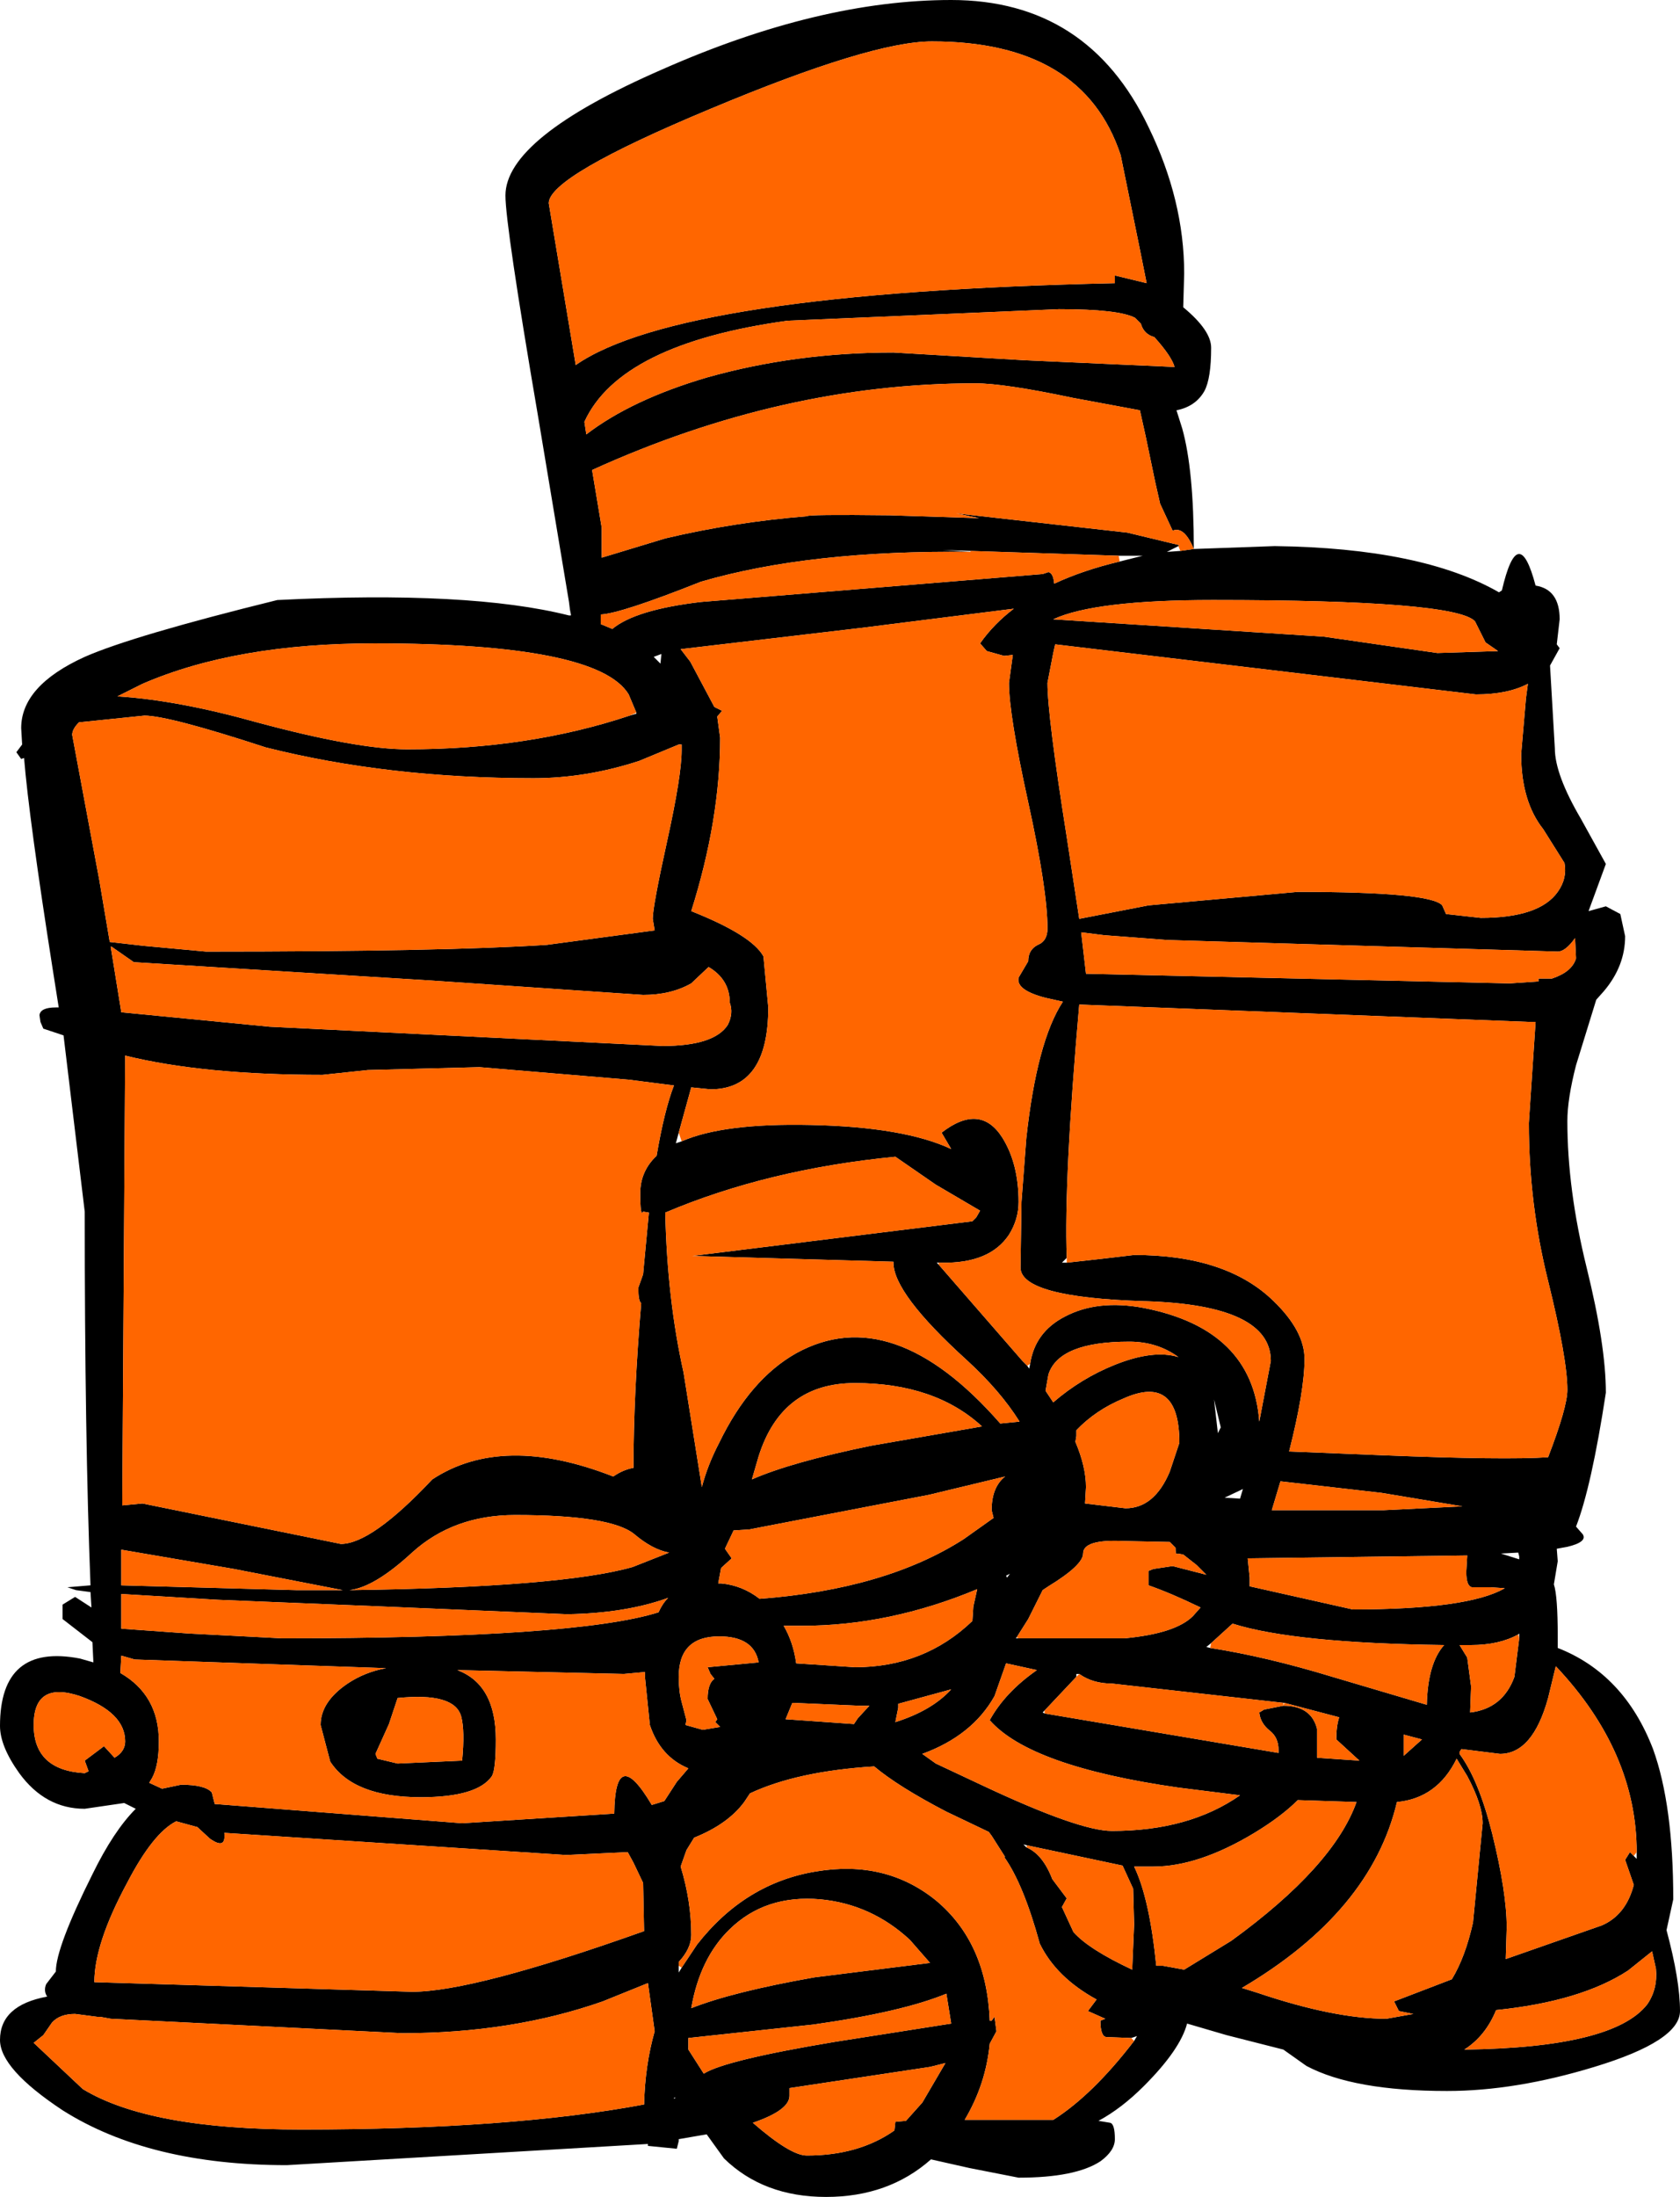 <?xml version="1.0" encoding="UTF-8" standalone="no"?>
<svg xmlns:xlink="http://www.w3.org/1999/xlink" height="114.05px" width="87.25px" xmlns="http://www.w3.org/2000/svg">
  <g transform="matrix(1.0, 0.0, 0.0, 1.0, 0.0, 0.0)">
    <path d="M84.4 48.6 Q84.4 50.15 83.3 51.45 L82.9 51.9 81.85 55.3 Q81.4 57.05 81.4 58.2 81.4 61.75 82.4 65.8 83.4 69.85 83.4 72.3 82.65 77.2 81.85 79.25 L82.2 79.65 Q82.45 80.05 81.4 80.3 L80.85 80.4 80.9 81.05 80.7 82.25 Q80.9 82.85 80.9 84.95 L80.9 85.55 Q84.35 86.9 85.85 90.8 86.9 93.7 86.9 98.6 L86.55 100.2 Q87.25 102.8 87.25 104.4 87.25 105.95 82.8 107.3 78.7 108.55 75.15 108.55 70.3 108.55 67.85 107.25 L66.65 106.4 63.7 105.65 61.65 105.05 Q61.3 106.4 59.4 108.3 58.25 109.45 57.05 110.1 L57.65 110.2 Q57.9 110.25 57.9 111.05 57.9 111.65 57.15 112.2 55.85 113.05 52.9 113.05 L50.35 112.55 48.35 112.1 Q46.15 114.05 42.9 114.05 39.65 114.05 37.6 112.05 L36.7 110.8 35.25 111.05 35.25 111.15 35.15 111.55 33.65 111.4 33.65 111.3 14.9 112.4 Q7.75 112.4 3.25 109.55 0.0 107.4 0.0 105.9 0.0 104.1 2.45 103.65 2.25 103.35 2.4 103.0 L2.9 102.35 Q2.9 101.1 4.8 97.3 5.9 95.05 7.05 93.9 L6.45 93.6 4.4 93.9 Q2.35 93.9 1.0 92.05 0.0 90.65 0.0 89.6 0.0 85.3 4.15 86.1 L4.85 86.3 4.8 85.25 3.25 84.05 3.25 83.3 3.9 82.9 4.75 83.45 4.7 82.65 3.95 82.55 3.5 82.4 4.7 82.3 Q4.4 74.7 4.4 62.9 L3.3 53.75 2.25 53.4 2.1 53.05 2.05 52.7 Q2.1 52.3 2.9 52.3 L3.05 52.3 2.75 50.4 Q1.5 42.45 1.25 39.35 L1.1 39.4 0.85 39.05 1.15 38.65 1.1 37.8 Q1.1 35.6 4.4 34.1 6.9 33.0 14.4 31.15 24.4 30.65 29.55 31.95 L29.65 31.95 29.65 31.9 29.6 31.65 29.55 31.25 27.95 21.65 Q26.25 11.7 26.25 10.15 26.25 7.15 34.4 3.6 42.55 0.0 49.4 0.0 56.5 0.0 59.65 6.6 61.5 10.4 61.5 14.2 L61.45 15.95 Q62.9 17.15 62.9 18.05 62.9 19.65 62.55 20.3 62.1 21.1 61.1 21.3 L61.4 22.25 Q62.0 24.4 62.0 28.5 L66.2 28.35 Q73.85 28.45 77.85 30.75 L78.0 30.65 Q78.85 27.0 79.75 30.4 81.0 30.6 81.0 32.15 L80.85 33.45 81.0 33.65 80.5 34.55 80.75 38.85 Q80.75 40.2 82.1 42.5 L83.4 44.85 82.5 47.3 83.4 47.05 84.15 47.45 84.4 48.6 M84.85 96.35 L85.0 96.5 85.0 96.15 Q85.0 90.95 80.8 86.5 L80.4 88.15 Q79.6 91.05 77.9 91.05 L75.9 90.8 75.8 90.95 75.8 91.05 Q76.8 92.4 77.5 95.2 78.25 98.25 78.25 100.05 L78.2 101.7 83.2 99.95 Q84.45 99.4 84.85 97.85 L84.4 96.55 84.65 96.15 84.85 96.35 M81.8 48.7 Q81.3 49.4 80.9 49.4 L60.65 48.8 57.35 48.55 56.15 48.4 56.4 50.55 78.4 51.05 79.9 50.95 79.9 50.8 80.6 50.8 Q81.65 50.45 81.85 49.75 L81.8 48.7 M57.9 14.3 L59.55 14.7 59.2 12.95 58.2 8.05 Q56.25 2.15 48.4 2.15 45.25 2.15 36.9 5.65 28.5 9.15 28.5 10.55 L29.9 18.95 Q35.3 15.2 57.9 14.7 L57.9 14.3 M59.25 16.8 L58.95 16.5 Q58.1 16.05 55.0 16.05 L40.9 16.65 Q32.2 17.85 30.35 21.9 L30.45 22.55 Q32.8 20.75 36.7 19.6 41.3 18.3 46.4 18.3 L53.2 18.7 61.0 19.05 Q60.85 18.5 59.95 17.5 59.4 17.35 59.25 16.8 M61.3 28.6 L62.0 28.5 Q61.5 27.3 60.9 27.55 L60.25 26.15 60.0 25.05 59.5 22.65 59.2 21.3 55.7 20.65 Q52.15 19.9 50.65 19.9 40.65 19.9 30.75 24.4 L31.25 27.4 31.25 28.95 34.55 27.95 Q38.15 27.1 41.9 26.8 41.9 26.7 46.2 26.75 L50.85 26.9 49.65 26.65 58.55 27.65 61.25 28.3 61.2 28.35 60.6 28.65 61.3 28.6 M58.15 29.15 L59.35 28.85 58.1 28.85 50.4 28.6 48.95 28.55 50.4 28.65 Q42.05 28.55 36.4 30.2 32.25 31.85 31.2 31.9 L31.2 32.4 31.8 32.65 Q33.0 31.65 36.4 31.25 L54.15 29.8 54.45 29.7 Q54.7 29.75 54.75 30.3 56.25 29.6 58.15 29.15 M53.5 70.8 Q53.75 69.15 55.3 68.35 57.0 67.45 59.4 67.9 65.05 69.0 65.4 73.8 L66.0 70.65 Q66.0 67.75 59.5 67.55 L59.45 67.55 Q53.0 67.35 53.0 65.8 L53.05 62.4 53.3 59.1 Q53.85 54.05 55.2 52.0 L54.3 51.8 Q52.75 51.4 52.9 50.75 L53.4 49.9 Q53.4 49.3 53.9 49.05 54.4 48.85 54.4 48.2 54.4 46.2 53.4 41.65 52.4 37.1 52.4 35.45 L52.6 34.0 52.15 34.05 51.25 33.8 50.9 33.4 Q51.6 32.4 52.65 31.6 L44.7 32.6 35.35 33.7 35.85 34.35 37.1 36.7 37.5 36.9 37.25 37.2 37.4 38.3 Q37.4 42.55 35.9 47.3 39.05 48.55 39.65 49.65 L39.9 52.3 Q39.9 56.55 36.9 56.55 L35.9 56.45 35.25 58.8 35.1 59.35 35.4 59.25 Q37.55 58.3 42.1 58.4 46.95 58.5 49.4 59.65 L48.9 58.8 Q50.9 57.25 52.05 59.05 52.9 60.4 52.9 62.4 52.9 63.3 52.4 64.1 51.4 65.6 48.9 65.55 L48.75 65.55 48.65 65.55 48.75 65.65 53.1 70.65 53.35 70.9 53.45 71.05 53.5 70.8 M54.7 33.9 L54.4 35.45 Q54.4 37.15 55.4 43.45 L56.05 47.7 59.65 47.0 67.4 46.3 Q74.3 46.3 74.9 47.0 L75.1 47.45 76.9 47.65 Q79.95 47.65 80.9 46.3 81.4 45.6 81.25 44.8 L80.15 43.05 Q79.0 41.6 79.0 39.15 L79.25 36.25 79.35 35.5 Q78.3 36.05 76.65 36.05 L54.8 33.45 54.7 33.9 M76.6 32.25 Q75.55 31.15 63.0 31.15 56.85 31.15 54.7 32.15 L68.75 33.05 74.65 33.9 77.8 33.8 77.15 33.35 76.6 32.25 M33.05 37.0 L32.65 36.05 Q31.05 33.4 19.45 33.4 12.25 33.4 7.4 35.5 L6.1 36.15 Q9.25 36.35 13.35 37.5 18.55 38.9 21.15 38.9 27.45 38.9 32.7 37.15 L33.05 37.05 33.05 37.0 M3.75 38.15 L5.15 45.65 5.7 48.9 7.45 49.1 10.7 49.4 Q23.05 49.4 28.4 49.05 L34.0 48.3 33.9 47.7 Q33.9 47.05 34.65 43.65 35.4 40.25 35.4 38.95 L35.4 38.65 35.25 38.65 33.2 39.5 Q30.45 40.4 27.7 40.4 20.15 40.4 13.8 38.8 8.75 37.15 7.5 37.15 L4.1 37.5 Q3.75 37.85 3.75 38.15 M5.75 49.15 L6.3 52.55 14.0 53.3 34.4 54.3 Q37.1 54.3 37.8 53.2 38.1 52.6 37.9 52.05 37.9 50.85 36.8 50.2 L35.9 51.05 Q34.85 51.65 33.4 51.65 L22.35 50.9 6.95 49.95 5.8 49.15 5.75 49.15 M34.3 34.45 L34.35 33.95 33.95 34.1 34.3 34.45 M35.0 56.35 L32.65 56.05 24.9 55.4 19.1 55.55 16.75 55.8 Q10.55 55.8 6.5 54.8 L6.5 54.85 6.35 78.15 7.4 78.05 17.7 80.15 Q19.3 80.15 22.45 76.8 26.1 74.4 31.85 76.65 32.35 76.3 32.9 76.2 32.9 72.4 33.3 67.65 33.15 67.55 33.15 66.85 L33.4 66.15 33.45 65.6 33.7 62.95 33.4 62.9 Q33.25 63.2 33.25 61.95 33.25 60.8 34.1 60.0 34.5 57.65 35.0 56.35 M35.5 71.25 L36.45 77.2 Q36.75 76.05 37.35 74.9 38.95 71.6 41.35 70.25 46.35 67.5 51.95 73.9 L52.95 73.8 Q51.95 72.2 50.2 70.6 46.4 67.15 46.4 65.55 L46.4 65.5 35.95 65.2 50.5 63.4 50.7 63.2 50.9 62.85 48.6 61.5 46.5 60.05 Q39.85 60.7 34.55 62.95 34.65 67.45 35.5 71.25 M17.8 82.55 L12.15 81.45 6.3 80.45 6.3 82.3 15.4 82.55 17.8 82.55 M11.3 83.05 L6.3 82.75 6.3 84.55 9.8 84.8 14.65 85.05 Q29.9 85.05 34.2 83.7 34.4 83.25 34.7 82.95 32.5 83.75 29.45 83.8 L19.9 83.4 11.3 83.05 M6.3 85.95 L6.25 86.85 Q8.25 88.0 8.25 90.4 8.25 91.65 7.9 92.3 L7.75 92.55 8.4 92.85 8.45 92.85 9.4 92.65 Q10.65 92.65 11.0 93.05 L11.15 93.65 24.0 94.65 31.9 94.15 Q31.95 90.5 33.85 93.7 L34.5 93.5 35.15 92.5 35.75 91.8 Q34.3 91.2 33.75 89.55 L33.5 87.1 33.5 86.8 32.4 86.9 23.75 86.7 Q25.75 87.45 25.75 90.3 25.75 91.85 25.55 92.2 24.8 93.3 21.85 93.3 18.35 93.3 17.15 91.45 L16.65 89.55 Q16.65 88.35 18.05 87.4 18.95 86.8 20.05 86.6 L7.0 86.15 6.3 85.95 M6.1 91.15 Q6.5 90.85 6.5 90.4 6.5 88.9 4.15 88.05 1.75 87.25 1.75 89.55 1.75 91.9 4.4 92.05 L4.6 91.95 4.4 91.4 5.4 90.65 5.95 91.25 6.1 91.15 M6.6 97.75 Q4.9 100.9 4.9 102.9 L21.4 103.4 Q24.6 103.4 33.45 100.25 L33.4 97.75 32.9 96.7 32.6 96.15 29.4 96.3 11.65 95.15 Q11.75 96.05 10.9 95.45 L10.25 94.85 9.15 94.55 Q7.95 95.15 6.6 97.75 M19.5 91.05 L19.6 91.3 20.65 91.55 24.0 91.4 Q24.15 89.85 23.95 89.1 23.6 87.85 20.65 88.15 L20.2 89.5 19.5 91.05 M39.05 76.8 Q41.1 75.9 45.25 75.05 L51.0 74.05 Q48.55 71.8 44.4 71.8 40.6 71.8 39.4 75.6 L39.05 76.8 M37.45 82.2 Q38.55 82.3 39.45 83.0 46.0 82.5 50.05 79.9 L51.6 78.8 51.5 78.4 Q51.5 77.2 52.2 76.65 L48.25 77.6 38.9 79.4 38.1 79.45 37.65 80.4 38.0 80.9 37.45 81.4 37.3 82.2 37.45 82.2 M34.75 80.6 Q33.9 80.45 32.95 79.65 31.75 78.65 26.75 78.65 23.55 78.65 21.4 80.6 19.45 82.4 18.15 82.55 29.15 82.4 32.85 81.35 L34.75 80.6 M39.4 86.3 Q39.15 84.95 37.35 84.95 35.25 84.95 35.25 87.05 35.25 87.8 35.4 88.35 L35.65 89.3 35.6 89.55 36.5 89.8 37.4 89.65 37.15 89.4 37.25 89.25 36.75 88.2 Q36.75 87.4 37.1 87.15 L36.9 86.9 36.75 86.55 39.4 86.3 M52.2 96.4 L51.5 95.3 51.35 95.1 49.15 94.05 Q46.65 92.75 45.4 91.7 41.4 91.95 38.95 93.1 L38.65 93.55 Q37.8 94.7 36.05 95.4 L35.65 96.05 35.35 96.9 Q35.9 98.7 35.9 100.45 35.9 101.15 35.25 101.85 L35.25 102.05 35.25 102.4 35.4 102.15 36.2 100.95 Q38.7 97.75 42.4 97.15 46.0 96.55 48.6 98.65 51.25 100.85 51.4 104.9 L51.5 104.9 51.65 104.7 51.75 105.45 51.4 106.1 Q51.2 108.2 50.1 110.05 L50.05 110.05 50.15 110.05 54.7 110.05 Q56.75 108.75 58.9 105.95 L59.05 105.7 58.75 105.8 57.45 105.75 Q57.15 105.7 57.15 104.9 L57.4 104.8 56.5 104.4 56.95 103.8 Q54.85 102.65 54.0 100.9 53.15 97.8 52.15 96.4 L52.2 96.4 M55.4 65.55 L57.2 65.35 58.9 65.15 Q63.7 65.15 66.15 67.55 67.75 69.1 67.75 70.55 67.75 72.2 66.95 75.35 L71.9 75.55 Q78.15 75.8 80.4 75.65 81.4 73.05 81.4 72.15 81.4 70.55 80.4 66.5 79.4 62.5 79.4 58.3 L79.75 53.05 79.4 53.05 56.05 52.15 Q55.25 61.25 55.4 65.3 L55.15 65.55 55.4 65.55 M63.05 72.65 L63.25 74.4 63.4 74.1 63.05 72.65 M54.3 72.2 L54.7 72.8 Q56.15 71.55 57.9 70.85 59.9 70.05 61.2 70.45 60.1 69.65 58.65 69.65 55.0 69.65 54.45 71.35 L54.3 72.2 M56.4 77.2 L56.35 78.05 58.45 78.3 Q59.95 78.3 60.75 76.4 L61.25 74.9 Q61.25 71.3 58.35 72.6 56.9 73.2 55.9 74.25 L55.9 74.55 55.85 74.85 Q56.4 76.15 56.4 77.2 M52.9 85.05 L58.4 85.05 Q61.05 84.8 61.95 83.9 L62.35 83.45 Q60.8 82.7 59.65 82.3 L59.65 81.55 59.9 81.45 60.9 81.3 62.65 81.75 62.15 81.25 61.45 80.7 61.15 80.65 Q61.05 80.75 61.05 80.35 L60.75 80.05 58.35 80.0 Q56.25 79.9 56.25 80.65 56.25 81.25 54.45 82.35 L54.15 82.55 53.4 84.05 52.8 85.0 52.75 85.05 52.9 85.05 M52.3 81.9 L52.45 81.7 52.25 81.8 52.3 81.9 M50.55 83.4 L50.75 82.5 Q46.2 84.4 41.65 84.4 L40.7 84.4 Q41.2 85.25 41.35 86.35 L44.4 86.55 Q48.0 86.55 50.5 84.15 L50.55 83.4 M46.65 88.45 L46.65 88.65 46.5 89.4 Q48.4 88.8 49.4 87.7 L46.65 88.45 M48.6 91.55 L51.05 92.7 Q56.05 95.05 57.75 95.05 61.75 95.05 64.4 93.2 L61.2 92.8 Q53.5 91.7 51.4 89.3 52.2 87.85 53.85 86.7 L52.25 86.35 51.65 88.05 Q50.5 90.1 47.9 91.05 L48.6 91.55 M44.65 88.55 L41.15 88.4 40.8 89.25 44.35 89.5 44.55 89.2 45.15 88.55 44.65 88.55 M56.05 86.9 L55.9 86.9 55.9 87.05 54.25 88.8 54.15 88.9 54.25 88.95 66.4 91.0 66.4 90.85 Q66.4 90.2 65.95 89.85 65.45 89.45 65.4 88.9 L65.65 88.75 66.65 88.55 Q68.1 88.55 68.4 89.75 L68.4 91.05 68.4 91.25 70.6 91.4 69.4 90.3 Q69.4 89.6 69.55 89.15 L66.7 88.4 66.65 88.4 57.75 87.4 Q56.75 87.4 56.05 86.9 M53.3 95.9 Q54.15 96.25 54.65 97.55 L55.4 98.55 55.15 99.0 55.75 100.3 Q56.55 101.2 58.8 102.25 L58.9 99.9 58.85 98.05 58.3 96.85 53.35 95.8 53.15 95.75 53.3 95.9 M58.9 96.9 Q59.7 98.55 60.05 102.05 L60.4 102.05 61.5 102.25 63.95 100.75 Q69.25 96.9 70.45 93.55 L67.4 93.45 Q66.55 94.3 65.15 95.15 62.25 96.9 59.9 96.9 L58.9 96.9 M78.85 80.6 L77.95 80.65 78.9 80.95 78.9 80.8 78.85 80.6 M77.4 82.4 L76.45 82.4 Q76.15 82.35 76.15 81.6 L76.2 80.75 64.8 80.9 64.9 81.9 64.9 82.35 70.25 83.55 Q76.25 83.55 78.15 82.45 L77.4 82.4 M78.9 85.05 L78.9 84.8 78.85 84.85 Q77.85 85.4 76.4 85.4 L75.8 85.4 76.2 86.05 76.4 87.55 76.35 88.9 Q78.05 88.7 78.65 87.05 L78.9 85.05 M71.75 77.5 L66.5 76.9 66.05 78.4 71.85 78.4 75.95 78.2 71.75 77.5 M64.4 77.8 L64.55 77.3 63.6 77.75 64.4 77.8 M62.9 85.3 L62.65 85.5 62.85 85.55 Q65.75 86.0 69.2 87.05 L74.1 88.5 Q74.15 86.35 75.0 85.4 67.25 85.3 64.05 84.3 L64.0 84.3 62.9 85.3 M72.9 90.55 L72.9 91.15 73.85 90.3 72.9 90.05 72.9 90.55 M76.2 92.2 L75.65 91.3 Q74.65 93.35 72.55 93.55 71.2 99.25 64.5 103.2 L65.3 103.45 Q69.3 104.8 72.0 104.8 L73.4 104.55 72.65 104.4 72.4 103.9 75.4 102.75 Q76.1 101.6 76.5 99.8 L77.0 94.65 Q77.0 93.7 76.2 92.2 M76.05 106.4 Q83.8 106.3 85.55 104.05 86.1 103.25 86.0 102.2 L85.8 101.3 84.55 102.3 Q82.1 103.9 77.7 104.35 77.15 105.7 76.05 106.4 M47.25 100.7 Q45.25 98.85 42.6 98.6 39.75 98.35 37.9 100.15 36.35 101.65 35.9 104.25 38.05 103.4 42.3 102.65 L48.3 101.9 47.25 100.7 M49.15 103.5 Q46.85 104.45 42.25 105.1 L35.75 105.8 35.75 106.4 36.55 107.65 Q37.65 106.95 43.35 106.0 L49.4 105.05 49.15 103.5 M41.0 108.8 Q41.0 109.55 39.1 110.2 41.05 111.9 41.9 111.9 44.6 111.9 46.45 110.6 L46.5 110.15 47.05 110.1 47.9 109.15 49.1 107.1 48.3 107.3 41.0 108.4 41.0 108.8 M31.3 103.9 Q26.6 105.55 20.9 105.55 L5.75 104.8 5.2 104.7 5.05 104.7 3.9 104.55 Q3.1 104.55 2.7 105.0 L2.25 105.65 1.75 106.05 4.3 108.45 Q7.75 110.55 15.65 110.55 26.5 110.55 33.45 109.25 33.5 107.2 34.0 105.45 L33.65 102.95 31.3 103.9 M35.0 108.9 L35.0 108.95 35.1 108.9 35.0 108.9" fill="#000000" fill-rule="evenodd" stroke="none"/>
    <path d="M85.0 96.15 L84.85 96.35 84.65 96.15 84.4 96.55 84.85 97.85 Q84.45 99.4 83.2 99.95 L78.2 101.7 78.25 100.05 Q78.25 98.25 77.5 95.2 76.8 92.4 75.8 91.05 L75.8 90.95 75.9 90.8 77.9 91.05 Q79.6 91.05 80.4 88.15 L80.8 86.5 Q85.0 90.95 85.0 96.15 M61.2 28.35 L61.25 28.3 58.55 27.65 49.65 26.65 50.85 26.9 46.2 26.75 Q41.9 26.7 41.9 26.8 38.15 27.1 34.55 27.95 L31.25 28.95 31.25 27.4 30.75 24.4 Q40.65 19.9 50.65 19.9 52.15 19.9 55.7 20.65 L59.2 21.3 59.5 22.65 60.0 25.05 60.25 26.15 60.9 27.55 Q61.5 27.3 62.0 28.5 L61.3 28.6 61.2 28.35 M59.25 16.8 Q59.4 17.35 59.95 17.5 60.85 18.5 61.0 19.05 L53.2 18.7 46.4 18.3 Q41.3 18.3 36.7 19.6 32.8 20.75 30.45 22.55 L30.35 21.9 Q32.2 17.85 40.9 16.65 L55.0 16.05 Q58.1 16.05 58.95 16.5 L59.25 16.8 M57.9 14.3 L57.9 14.7 Q35.3 15.2 29.9 18.95 L28.5 10.55 Q28.5 9.15 36.9 5.65 45.25 2.15 48.4 2.15 56.25 2.15 58.2 8.05 L59.2 12.95 59.55 14.7 57.9 14.3 M81.8 48.7 L81.85 49.75 Q81.65 50.45 80.6 50.8 L79.9 50.8 79.9 50.95 78.4 51.05 56.4 50.55 56.15 48.4 57.35 48.55 60.65 48.8 80.9 49.4 Q81.3 49.4 81.8 48.7 M58.1 28.85 L58.15 29.15 Q56.25 29.6 54.75 30.3 54.7 29.75 54.45 29.7 L54.15 29.8 36.4 31.25 Q33.0 31.65 31.8 32.65 L31.2 32.4 31.2 31.9 Q32.25 31.85 36.4 30.2 42.05 28.55 50.4 28.65 L50.4 28.6 58.1 28.85 M35.25 58.8 L35.9 56.45 36.9 56.55 Q39.9 56.55 39.9 52.3 L39.65 49.65 Q39.05 48.55 35.9 47.3 37.4 42.55 37.4 38.3 L37.25 37.2 37.5 36.9 37.1 36.7 35.85 34.35 35.35 33.7 44.7 32.6 52.65 31.6 Q51.6 32.4 50.9 33.4 L51.25 33.8 52.15 34.05 52.6 34.0 52.4 35.45 Q52.4 37.1 53.4 41.65 54.4 46.2 54.4 48.2 54.4 48.85 53.9 49.05 53.4 49.3 53.4 49.9 L52.9 50.75 Q52.75 51.4 54.3 51.8 L55.2 52.0 Q53.85 54.05 53.3 59.1 L53.05 62.4 53.0 65.8 Q53.0 67.35 59.45 67.55 L59.5 67.55 Q66.0 67.75 66.0 70.65 L65.4 73.8 Q65.05 69.0 59.4 67.9 57.0 67.45 55.3 68.35 53.75 69.15 53.5 70.8 L53.35 70.9 53.1 70.65 48.75 65.65 48.75 65.55 48.9 65.55 Q51.4 65.6 52.4 64.1 52.9 63.3 52.9 62.4 52.9 60.4 52.05 59.05 50.9 57.25 48.9 58.8 L49.4 59.65 Q46.95 58.5 42.1 58.4 37.55 58.3 35.4 59.25 L35.25 58.8 M54.7 33.9 L54.8 33.45 76.65 36.05 Q78.3 36.05 79.35 35.5 L79.25 36.25 79.0 39.15 Q79.0 41.6 80.15 43.05 L81.25 44.8 Q81.4 45.6 80.9 46.3 79.95 47.65 76.9 47.65 L75.1 47.45 74.9 47.0 Q74.3 46.3 67.4 46.3 L59.65 47.0 56.05 47.7 55.4 43.45 Q54.4 37.15 54.4 35.45 L54.7 33.9 M32.7 37.15 Q27.45 38.9 21.15 38.9 18.55 38.9 13.35 37.5 9.25 36.35 6.1 36.15 L7.4 35.5 Q12.25 33.4 19.45 33.4 31.05 33.4 32.65 36.05 L33.05 37.0 32.7 37.15 M76.6 32.25 L77.15 33.35 77.8 33.8 74.65 33.9 68.75 33.05 54.7 32.15 Q56.85 31.15 63.0 31.15 75.55 31.15 76.6 32.25 M5.75 49.15 L5.8 49.15 6.95 49.95 22.35 50.9 33.4 51.65 Q34.85 51.65 35.9 51.05 L36.8 50.2 Q37.9 50.85 37.9 52.05 38.1 52.6 37.8 53.2 37.1 54.3 34.4 54.3 L14.0 53.3 6.3 52.55 5.75 49.15 M3.75 38.15 Q3.75 37.85 4.1 37.5 L7.5 37.15 Q8.75 37.15 13.8 38.8 20.15 40.4 27.7 40.4 30.45 40.4 33.2 39.5 L35.25 38.65 35.4 38.65 35.4 38.95 Q35.4 40.25 34.65 43.65 33.9 47.05 33.9 47.7 L34.0 48.3 28.4 49.05 Q23.05 49.4 10.7 49.4 L7.45 49.1 5.7 48.9 5.15 45.65 3.75 38.15 M37.3 82.2 L37.45 81.4 38.0 80.9 37.65 80.4 38.1 79.45 38.9 79.4 48.25 77.6 52.2 76.65 Q51.5 77.2 51.5 78.4 L51.6 78.8 50.05 79.9 Q46.0 82.5 39.45 83.0 38.55 82.3 37.45 82.2 L37.3 82.2 M39.05 76.8 L39.4 75.6 Q40.6 71.8 44.4 71.8 48.55 71.8 51.0 74.05 L45.25 75.05 Q41.1 75.9 39.05 76.8 M19.5 91.05 L20.2 89.5 20.65 88.15 Q23.6 87.85 23.95 89.1 24.15 89.85 24.0 91.4 L20.65 91.55 19.6 91.3 19.5 91.05 M6.6 97.75 Q7.95 95.15 9.15 94.55 L10.25 94.85 10.9 95.45 Q11.75 96.05 11.65 95.15 L29.4 96.3 32.6 96.15 32.9 96.7 33.4 97.75 33.45 100.25 Q24.6 103.4 21.4 103.4 L4.9 102.9 Q4.9 100.9 6.6 97.75 M6.1 91.15 L5.95 91.25 5.4 90.65 4.4 91.4 4.6 91.95 4.4 92.05 Q1.75 91.9 1.75 89.55 1.75 87.25 4.15 88.05 6.5 88.9 6.5 90.4 6.5 90.85 6.1 91.15 M6.3 85.95 L7.0 86.15 20.05 86.6 Q18.95 86.8 18.05 87.4 16.65 88.35 16.65 89.55 L17.15 91.45 Q18.35 93.3 21.85 93.3 24.8 93.3 25.55 92.2 25.75 91.85 25.75 90.3 25.75 87.45 23.75 86.7 L32.4 86.9 33.5 86.8 33.5 87.1 33.75 89.55 Q34.3 91.2 35.75 91.8 L35.15 92.5 34.5 93.5 33.85 93.7 Q31.95 90.5 31.9 94.15 L24.0 94.65 11.15 93.65 11.0 93.05 Q10.65 92.65 9.4 92.65 L8.45 92.85 8.4 92.85 7.75 92.55 7.9 92.3 Q8.25 91.65 8.25 90.4 8.25 88.0 6.25 86.85 L6.3 85.95 M11.3 83.05 L19.9 83.4 29.45 83.8 Q32.5 83.75 34.7 82.95 34.4 83.25 34.2 83.7 29.9 85.05 14.65 85.05 L9.8 84.8 6.3 84.55 6.3 82.75 11.3 83.05 M17.8 82.55 L15.4 82.55 6.3 82.3 6.3 80.45 12.15 81.45 17.8 82.55 M35.5 71.25 Q34.65 67.45 34.55 62.95 39.85 60.7 46.5 60.05 L48.6 61.5 50.9 62.85 50.7 63.2 50.5 63.4 35.95 65.2 46.4 65.5 46.4 65.55 Q46.4 67.15 50.2 70.6 51.95 72.2 52.95 73.8 L51.95 73.9 Q46.35 67.5 41.35 70.25 38.95 71.6 37.35 74.9 36.75 76.05 36.45 77.2 L35.5 71.25 M35.0 56.35 Q34.5 57.65 34.1 60.0 33.25 60.8 33.25 61.95 33.25 63.2 33.4 62.9 L33.7 62.95 33.45 65.6 33.4 66.15 33.15 66.85 Q33.15 67.55 33.3 67.65 32.9 72.4 32.9 76.2 32.35 76.3 31.85 76.65 26.1 74.4 22.45 76.8 19.3 80.15 17.7 80.15 L7.4 78.05 6.35 78.15 6.5 54.85 6.5 54.8 Q10.55 55.8 16.75 55.8 L19.1 55.55 24.9 55.4 32.65 56.05 35.0 56.35 M35.25 102.05 L35.25 101.85 Q35.9 101.15 35.9 100.45 35.9 98.7 35.35 96.9 L35.65 96.05 36.05 95.4 Q37.8 94.7 38.65 93.55 L38.95 93.1 Q41.4 91.95 45.4 91.7 46.65 92.75 49.15 94.05 L51.35 95.1 51.5 95.3 52.2 96.4 52.15 96.4 Q53.15 97.8 54.0 100.9 54.85 102.65 56.95 103.8 L56.5 104.4 57.4 104.8 57.15 104.9 Q57.15 105.7 57.45 105.75 L58.75 105.8 58.9 105.95 Q56.75 108.75 54.7 110.05 L50.15 110.05 50.1 110.05 Q51.2 108.2 51.4 106.1 L51.75 105.45 51.65 104.7 51.5 104.9 51.4 104.9 Q51.25 100.85 48.6 98.65 46.0 96.55 42.4 97.15 38.7 97.75 36.2 100.95 L35.4 102.15 35.25 102.05 M39.4 86.3 L36.75 86.55 36.9 86.9 37.1 87.15 Q36.75 87.4 36.75 88.2 L37.25 89.25 37.15 89.4 37.4 89.65 36.5 89.8 35.6 89.55 35.65 89.3 35.4 88.35 Q35.25 87.8 35.25 87.05 35.25 84.95 37.35 84.95 39.15 84.95 39.4 86.3 M34.75 80.6 L32.85 81.35 Q29.15 82.4 18.15 82.55 19.45 82.4 21.4 80.6 23.55 78.65 26.75 78.65 31.75 78.65 32.95 79.65 33.9 80.45 34.75 80.6 M55.4 65.3 Q55.25 61.25 56.05 52.15 L79.4 53.05 79.75 53.05 79.4 58.3 Q79.4 62.5 80.4 66.5 81.4 70.55 81.4 72.15 81.4 73.05 80.4 75.65 78.15 75.8 71.9 75.55 L66.95 75.35 Q67.75 72.2 67.75 70.55 67.75 69.1 66.15 67.55 63.7 65.15 58.9 65.15 L57.2 65.35 55.4 65.55 55.4 65.3 M52.8 85.0 L53.4 84.05 54.15 82.55 54.45 82.35 Q56.25 81.25 56.25 80.65 56.25 79.9 58.35 80.0 L60.75 80.05 61.05 80.35 Q61.05 80.75 61.15 80.65 L61.45 80.7 62.15 81.25 62.65 81.75 60.9 81.3 59.9 81.45 59.65 81.55 59.65 82.3 Q60.8 82.7 62.35 83.45 L61.95 83.9 Q61.05 84.8 58.4 85.05 L52.9 85.05 52.8 85.0 M56.4 77.2 Q56.4 76.15 55.85 74.85 L55.9 74.55 55.9 74.25 Q56.9 73.2 58.35 72.6 61.25 71.3 61.25 74.9 L60.75 76.4 Q59.95 78.3 58.45 78.3 L56.35 78.05 56.4 77.2 M54.3 72.2 L54.45 71.35 Q55.0 69.65 58.65 69.65 60.1 69.65 61.2 70.45 59.9 70.05 57.9 70.85 56.15 71.55 54.7 72.8 L54.3 72.2 M44.65 88.55 L45.15 88.55 44.55 89.2 44.35 89.5 40.8 89.25 41.15 88.4 44.65 88.55 M48.6 91.55 L47.9 91.05 Q50.5 90.1 51.65 88.05 L52.25 86.35 53.85 86.7 Q52.2 87.85 51.4 89.3 53.5 91.7 61.2 92.8 L64.4 93.2 Q61.75 95.05 57.75 95.05 56.05 95.05 51.05 92.7 L48.6 91.55 M46.65 88.45 L49.4 87.7 Q48.4 88.8 46.5 89.4 L46.65 88.65 46.65 88.45 M50.55 83.4 L50.5 84.15 Q48.0 86.55 44.4 86.55 L41.35 86.35 Q41.2 85.25 40.7 84.4 L41.65 84.4 Q46.2 84.4 50.75 82.5 L50.55 83.4 M55.9 87.05 L56.05 86.9 Q56.75 87.4 57.75 87.4 L66.65 88.4 66.65 88.55 66.7 88.4 69.55 89.15 Q69.4 89.6 69.4 90.3 L70.6 91.4 68.4 91.25 68.4 91.05 68.4 89.75 Q68.1 88.55 66.65 88.55 L65.65 88.75 65.4 88.9 Q65.45 89.45 65.95 89.85 66.4 90.2 66.4 90.85 L66.4 91.0 54.25 88.95 54.25 88.8 55.9 87.05 M53.3 95.9 L53.35 95.8 58.3 96.85 58.85 98.05 58.9 99.9 58.8 102.25 Q56.55 101.2 55.75 100.3 L55.15 99.0 55.4 98.55 54.65 97.55 Q54.15 96.25 53.3 95.9 M58.9 96.9 L59.9 96.9 Q62.25 96.9 65.15 95.15 66.55 94.3 67.4 93.45 L70.45 93.55 Q69.25 96.9 63.95 100.75 L61.5 102.25 60.4 102.05 60.05 102.05 Q59.7 98.55 58.9 96.9 M77.4 82.4 L78.15 82.45 Q76.25 83.55 70.25 83.55 L64.9 82.35 64.9 81.9 64.8 80.9 76.2 80.75 76.15 81.6 Q76.15 82.35 76.45 82.4 L77.4 82.4 M78.85 84.85 L78.9 85.05 78.65 87.05 Q78.05 88.7 76.35 88.9 L76.4 87.55 76.2 86.05 75.8 85.4 76.4 85.4 Q77.85 85.4 78.85 84.85 M71.75 77.5 L75.95 78.2 71.85 78.4 66.05 78.4 66.5 76.9 71.75 77.5 M62.85 85.55 L62.9 85.3 64.0 84.3 64.05 84.3 Q67.25 85.3 75.0 85.4 74.15 86.35 74.1 88.5 L69.2 87.05 Q65.75 86.0 62.85 85.55 M76.05 106.4 Q77.15 105.7 77.7 104.35 82.1 103.9 84.55 102.3 L85.8 101.3 86.0 102.2 Q86.1 103.25 85.55 104.05 83.8 106.3 76.05 106.4 M76.2 92.2 Q77.0 93.7 77.0 94.65 L76.5 99.8 Q76.1 101.6 75.4 102.75 L72.4 103.9 72.65 104.4 73.4 104.55 72.0 104.8 Q69.3 104.8 65.3 103.45 L64.5 103.2 Q71.2 99.25 72.55 93.55 74.65 93.35 75.65 91.3 L76.2 92.2 M72.9 90.55 L72.9 90.05 73.85 90.3 72.9 91.15 72.9 90.55 M41.0 108.8 L41.0 108.4 48.3 107.3 49.1 107.1 47.9 109.15 47.05 110.1 46.5 110.15 46.45 110.6 Q44.6 111.9 41.9 111.9 41.05 111.9 39.1 110.2 41.0 109.55 41.0 108.8 M49.15 103.5 L49.4 105.05 43.35 106.0 Q37.65 106.95 36.55 107.65 L35.75 106.4 35.75 105.8 42.25 105.1 Q46.85 104.45 49.15 103.5 M47.25 100.7 L48.3 101.9 42.3 102.65 Q38.05 103.4 35.9 104.25 36.35 101.65 37.9 100.15 39.75 98.35 42.6 98.6 45.25 98.85 47.25 100.7 M31.3 103.9 L33.65 102.95 34.0 105.45 Q33.5 107.2 33.45 109.25 26.5 110.55 15.65 110.55 7.75 110.55 4.3 108.45 L1.75 106.05 2.25 105.65 2.7 105.0 Q3.1 104.55 3.9 104.55 L5.05 104.7 5.2 104.7 5.75 104.8 20.9 105.55 Q26.6 105.55 31.3 103.9" fill="#ff6600" fill-rule="evenodd" stroke="none"/>
  </g>
</svg>
